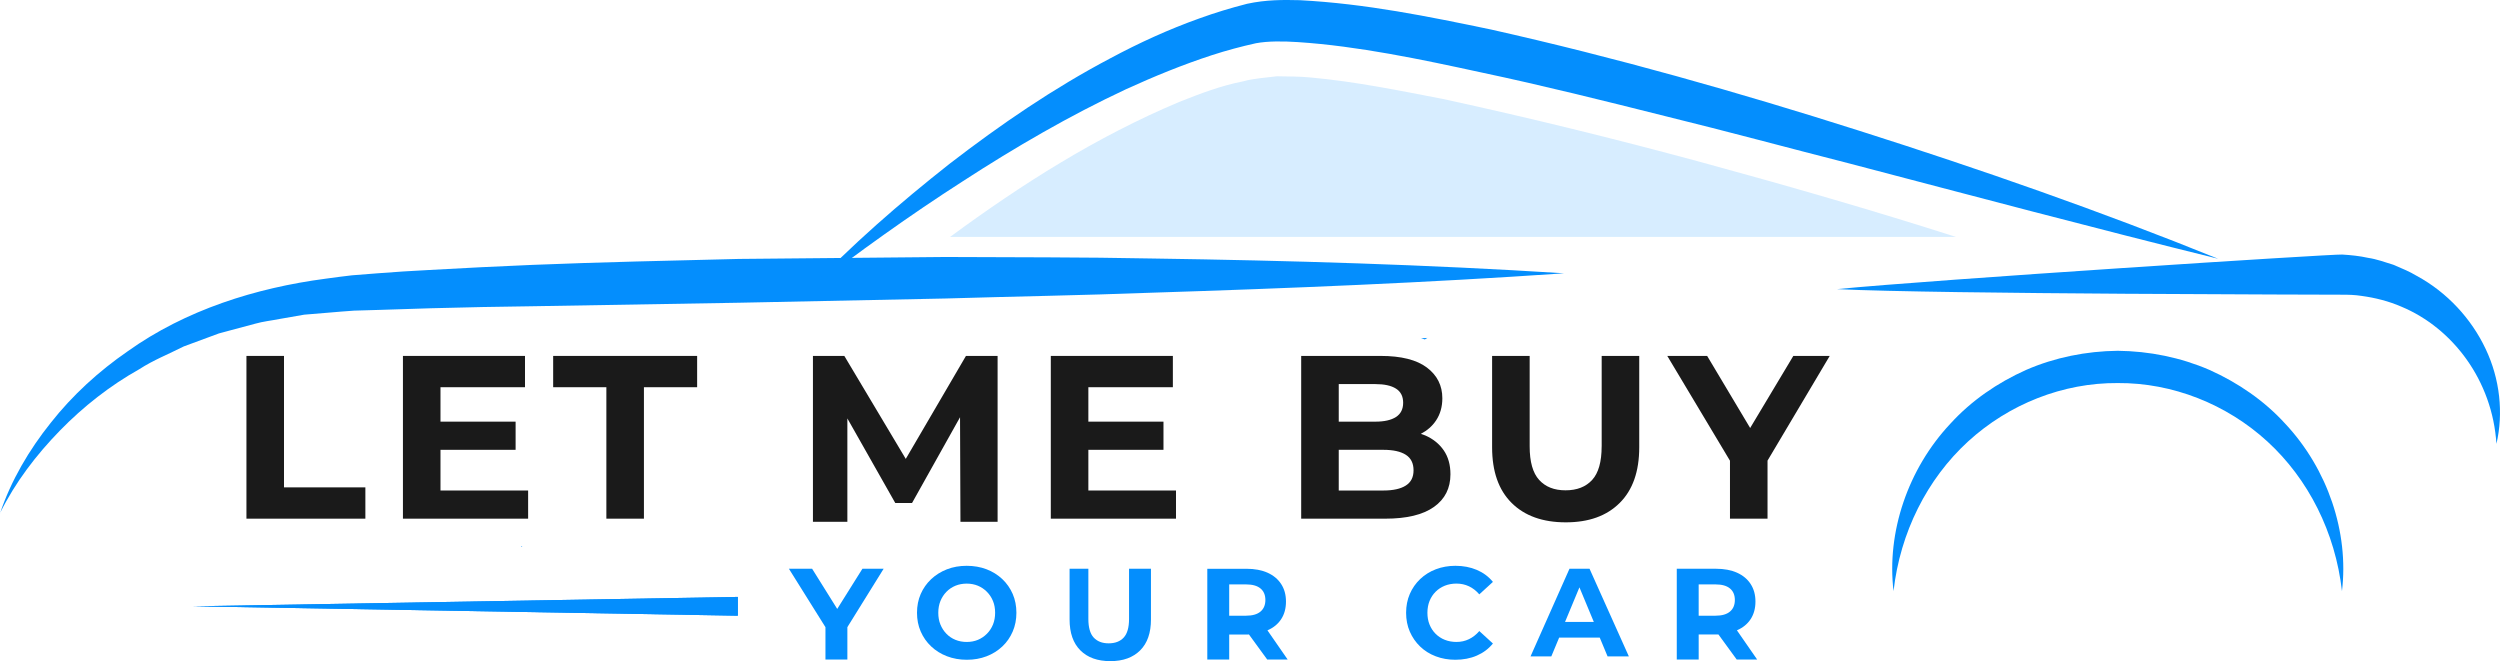 <?xml version="1.0" encoding="UTF-8"?>
<svg xmlns="http://www.w3.org/2000/svg" id="Layer_1" data-name="Layer 1" viewBox="-0.02 81.28 798.77 211.24">
  <defs>
    <style>
      .cls-1 {
        opacity: .16;
      }

      .cls-1, .cls-2 {
        fill: #048efd;
      }

      .cls-3 {
        fill: #1a1a1a;
      }
    </style>
  </defs>
  <g>
    <polygon class="cls-3" points="90.72 195 78.72 195 78.72 247 116.72 247 116.72 237 90.72 237 90.72 195"></polygon>
    <polygon class="cls-3" points="140.72 225 164.72 225 164.72 216 140.72 216 140.72 205 167.72 205 167.72 195 128.72 195 128.72 247 168.72 247 168.72 238 140.72 238 140.72 225"></polygon>
    <polygon class="cls-3" points="176.72 205 193.72 205 193.72 247 205.72 247 205.72 205 222.72 205 222.72 195 176.72 195 176.72 205"></polygon>
    <polygon class="cls-3" points="289.38 227.9 269.75 195 259.72 195 259.72 248 270.72 248 270.72 214.97 286.03 242 291.38 242 306.72 214.59 306.85 248 318.72 248 318.72 195 308.61 195 289.38 227.9"></polygon>
    <polygon class="cls-3" points="347.72 225 371.72 225 371.72 216 347.72 216 347.72 205 374.72 205 374.72 195 335.72 195 335.72 247 375.72 247 375.72 238 347.72 238 347.72 225"></polygon>
    <path class="cls-3" d="m455.35,220.41c-.45-.2-.93-.35-1.4-.51,2.02-1.06,3.66-2.47,4.86-4.28,1.34-2.01,2.01-4.37,2.01-7.1,0-4.06-1.65-7.33-4.94-9.81-3.29-2.47-8.21-3.71-14.75-3.71h-25.41v52h26.89c6.83,0,12.01-1.25,15.53-3.75,3.52-2.5,5.27-5.98,5.27-10.44,0-3.02-.72-5.57-2.15-7.65-1.44-2.08-3.41-3.66-5.91-4.76Zm-15.92-16.41c2.86,0,5.06.48,6.58,1.45,1.53.97,2.29,2.47,2.29,4.51s-.76,3.55-2.29,4.55c-1.53.99-3.72,1.49-6.58,1.49h-11.71v-12h11.71Zm9.71,32.42c-1.65,1.05-4.03,1.58-7.14,1.58h-14.28v-13h14.28c3.11,0,5.49.53,7.14,1.58,1.65,1.05,2.48,2.71,2.48,4.96s-.83,3.83-2.48,4.88Z"></path>
    <path class="cls-3" d="m511.72,223.9c0,4.93-1.01,8.5-3.03,10.72-2.02,2.21-4.86,3.32-8.51,3.32s-6.41-1.11-8.43-3.32c-2.02-2.21-3.03-5.79-3.03-10.72v-28.9h-12v29.2c0,7.72,2.08,13.64,6.24,17.77,4.16,4.13,9.92,6.2,17.3,6.2s13.07-2.06,17.23-6.2c4.16-4.13,6.24-10.06,6.24-17.77v-29.2h-12v28.9Z"></path>
    <polygon class="cls-3" points="584.59 195 572.96 195 559.17 218.03 545.43 195 532.69 195 552.72 228.48 552.72 247 564.72 247 564.72 228.45 584.59 195"></polygon>
  </g>
  <g>
    <path class="cls-2" d="m456.06,189.25c-.68.04-1.36.07-2.04.1.4.13.82.24,1.2.38.28-.17.56-.34.84-.49Z"></path>
    <path class="cls-2" d="m166.85,256.01c-.06-.08-.12-.16-.18-.25l-.2.25c.12,0,.25,0,.37,0Z"></path>
    <polygon class="cls-2" points="61.7 275 235.72 278 235.72 272 61.7 275"></polygon>
    <g>
      <path class="cls-2" d="m0,245.25c3.52-10.45,9.24-20.19,16.21-28.9,6.92-8.79,15.32-16.46,24.61-22.86,18.48-13.17,40.82-20.21,63.16-23.16,2.8-.36,5.63-.79,8.41-1.08l8.26-.65c5.51-.43,11.02-.79,16.52-1.06,11-.62,22-1.18,32.98-1.63,21.98-.89,43.96-1.35,65.93-1.9l65.92-.62c21.97.12,43.94.03,65.91.48,43.94.65,87.87,1.93,131.8,4.73-43.91,3.03-87.81,4.8-131.71,6.2-21.95.84-43.9,1.19-65.84,1.85l-65.83,1.35-65.79,1.12c-10.97.13-21.92.35-32.86.65l-16.38.52-8.19.24c-2.69.15-5.31.43-7.97.63l-7.97.66-7.85,1.37c-2.6.52-5.28.79-7.83,1.52l-7.7,2.06-3.86,1.04-3.73,1.38-7.49,2.77c-4.73,2.4-9.74,4.37-14.22,7.28-9.32,5.23-17.86,11.91-25.4,19.65-7.53,7.73-14.23,16.48-19.11,26.34Z"></path>
      <path class="cls-2" d="m258,174.35c13.99-14.76,29.39-28.14,45.42-40.77,16.16-12.45,33.11-24.08,51.39-33.71,9.11-4.88,18.57-9.21,28.44-12.73,4.96-1.79,9.9-3.3,15.19-4.65,6.12-1.32,11.48-1.28,16.84-1.15,21.17,1.12,41.13,5.22,61.14,9.38,39.82,8.94,78.9,20.02,117.6,32.33,38.68,12.3,77.02,25.66,114.67,40.91-39.43-9.73-78.57-20.15-117.71-30.42-19.6-5-39.11-10.29-58.73-15.1-19.58-4.92-39.16-9.81-58.83-13.98-19.57-4.25-39.45-8.45-58.76-9.73-4.74-.31-9.61-.35-13.43.37-4.56,1.01-9.37,2.29-13.99,3.79-9.3,3.03-18.46,6.77-27.49,10.9-18,8.42-35.4,18.53-52.28,29.49-16.96,10.88-33.37,22.7-49.48,35.06Z"></path>
      <path class="cls-2" d="m586.9,173.66c30.5-3,158.65-11.26,161.43-11.05,2.79.17,5.57.45,8.3,1.06,2.76.41,5.4,1.39,8.04,2.2,2.55,1.11,5.13,2.12,7.49,3.56,9.69,5.25,17.43,13.67,21.98,23.29,4.6,9.62,5.76,20.59,3.47,30.37-1.27-20.19-13.9-36.94-30.35-43.82-4.07-1.77-8.38-2.85-12.7-3.44-2.16-.35-4.35-.4-6.52-.39-2.19-.04-127.91-.16-161.14-1.78Z"></path>
    </g>
    <path class="cls-2" d="m604.98,270.15c-2.24-18.81,4.58-39.02,18.15-53.49,6.68-7.34,15.07-13.11,24.21-17.19,9.19-4,19.24-6,29.28-6.11,10.04.1,20.08,2.12,29.28,6.1,9.13,4.09,17.54,9.84,24.22,17.19,13.57,14.47,20.4,34.69,18.14,53.5-2.13-18.77-10.73-35.81-23.83-47.81-13.07-11.97-30.36-18.79-47.81-18.67-17.46-.13-34.74,6.69-47.82,18.66-13.1,12-21.7,29.06-23.82,47.82Z"></path>
    <polygon class="cls-2" points="61.7 275 235.72 278 235.72 272 61.7 275"></polygon>
    <path class="cls-1" d="m303.51,157c22.76-16.78,46.86-32.06,73.19-43.13,6.63-2.63,13.35-5.21,20.47-6.6,3.48-.97,7.18-1.15,10.8-1.62,3.62.08,7.33.03,10.88.4,14.29,1.3,28.17,4.16,42.11,6.84,27.71,6.02,55.2,12.79,82.52,20.2,27.31,7.44,54.51,15.27,81.47,23.9h-321.45Z"></path>
  </g>
  <g>
    <polygon class="cls-2" points="275.53 263 267.48 275.84 259.46 263 252.04 263 263.72 281.67 263.72 292 270.72 292 270.72 281.66 282.31 263 275.53 263"></polygon>
    <path class="cls-2" d="m320.21,266.29c-1.44-1.35-3.12-2.4-5.04-3.13s-4.03-1.1-6.32-1.1-4.4.37-6.32,1.12-3.6,1.8-5.04,3.15c-1.44,1.36-2.55,2.94-3.34,4.75s-1.18,3.81-1.18,5.99.39,4.15,1.18,5.97c.79,1.82,1.9,3.41,3.34,4.77,1.44,1.36,3.12,2.41,5.06,3.15,1.93.74,4.05,1.12,6.34,1.12s4.36-.37,6.28-1.1c1.92-.73,3.6-1.78,5.04-3.13,1.44-1.35,2.55-2.95,3.34-4.79s1.18-3.83,1.18-5.99-.39-4.19-1.18-6.01-1.9-3.41-3.34-4.77Zm-2.96,14.53c-.46,1.12-1.1,2.1-1.93,2.94-.83.84-1.79,1.49-2.88,1.95-1.09.46-2.29.68-3.59.68s-2.5-.23-3.61-.68c-1.11-.46-2.07-1.1-2.88-1.95-.82-.84-1.45-1.82-1.91-2.94-.46-1.12-.68-2.37-.68-3.75s.23-2.63.68-3.75c.46-1.12,1.09-2.1,1.91-2.94.81-.84,1.78-1.49,2.88-1.95,1.1-.45,2.31-.68,3.61-.68s2.49.23,3.59.68c1.09.46,2.05,1.11,2.88,1.95.83.84,1.47,1.82,1.93,2.94.46,1.12.68,2.37.68,3.75s-.23,2.63-.68,3.75Z"></path>
    <path class="cls-2" d="m360.72,279.04c0,2.74-.57,4.72-1.71,5.95-1.14,1.23-2.74,1.84-4.81,1.84s-3.62-.62-4.77-1.84c-1.14-1.23-1.71-3.21-1.71-5.95v-16.04h-6v16.21c0,4.28,1.15,7.57,3.45,9.87,2.3,2.3,5.49,3.44,9.57,3.44s7.23-1.15,9.53-3.44c2.3-2.29,3.45-5.58,3.45-9.87v-16.21h-7v16.04Z"></path>
    <path class="cls-2" d="m404.98,282.66c1.88-.81,3.33-2,4.35-3.56,1.02-1.56,1.53-3.43,1.53-5.61s-.51-4.02-1.53-5.59c-1.02-1.58-2.47-2.78-4.35-3.63-1.88-.84-4.12-1.26-6.71-1.26h-12.55v29h7v-8h6.01c.1,0,.2-.01.3-.01l5.84,8.01h6.53l-6.46-9.33s.03,0,.04-.02Zm-2.26-13.36c1.04.86,1.56,2.09,1.56,3.68s-.52,2.83-1.56,3.7c-1.04.88-2.58,1.32-4.61,1.32h-5.39v-10h5.39c2.03,0,3.57.43,4.61,1.3Z"></path>
    <path class="cls-2" d="m458.66,270.35c.83-.83,1.81-1.47,2.94-1.93,1.13-.45,2.38-.68,3.73-.68,1.44,0,2.77.29,4,.87,1.23.58,2.33,1.44,3.3,2.57l4.35-3.98c-1.38-1.69-3.1-2.96-5.14-3.83-2.05-.87-4.33-1.31-6.84-1.31-2.24,0-4.32.37-6.24,1.1s-3.59,1.78-5.02,3.13c-1.42,1.36-2.53,2.94-3.32,4.77s-1.18,3.83-1.18,6.01.39,4.19,1.18,6.01,1.89,3.41,3.3,4.77c1.41,1.36,3.07,2.4,5,3.13,1.92.73,4,1.1,6.24,1.1,2.54,0,4.84-.44,6.88-1.33,2.05-.89,3.76-2.17,5.14-3.86l-4.35-3.98c-.97,1.13-2.07,2-3.3,2.59-1.23.6-2.56.89-4,.89-1.35,0-2.6-.23-3.73-.68s-2.11-1.1-2.94-1.93c-.83-.83-1.47-1.81-1.93-2.94-.46-1.13-.68-2.39-.68-3.77s.23-2.64.68-3.77c.46-1.13,1.1-2.11,1.93-2.94Z"></path>
    <path class="cls-2" d="m501.44,263l-12.44,28h6.64l2.5-6h12.97l2.5,6h6.8l-12.56-28h-6.4Zm-1.42,17l4.6-11.06,4.6,11.06h-9.2Z"></path>
    <path class="cls-2" d="m561.4,292l-6.46-9.33s.03,0,.04-.02c1.88-.81,3.33-2,4.35-3.56,1.02-1.56,1.53-3.43,1.53-5.61s-.51-4.02-1.53-5.59c-1.02-1.58-2.47-2.78-4.35-3.63-1.88-.84-4.12-1.26-6.71-1.26h-12.55v29h7v-8h6.01c.1,0,.2-.01.3-.01l5.84,8.01h6.53Zm-8.68-22.7c1.04.86,1.56,2.09,1.56,3.68s-.52,2.83-1.56,3.7c-1.04.88-2.58,1.32-4.61,1.32h-5.39v-10h5.39c2.03,0,3.57.43,4.61,1.3Z"></path>
  </g>
</svg>
